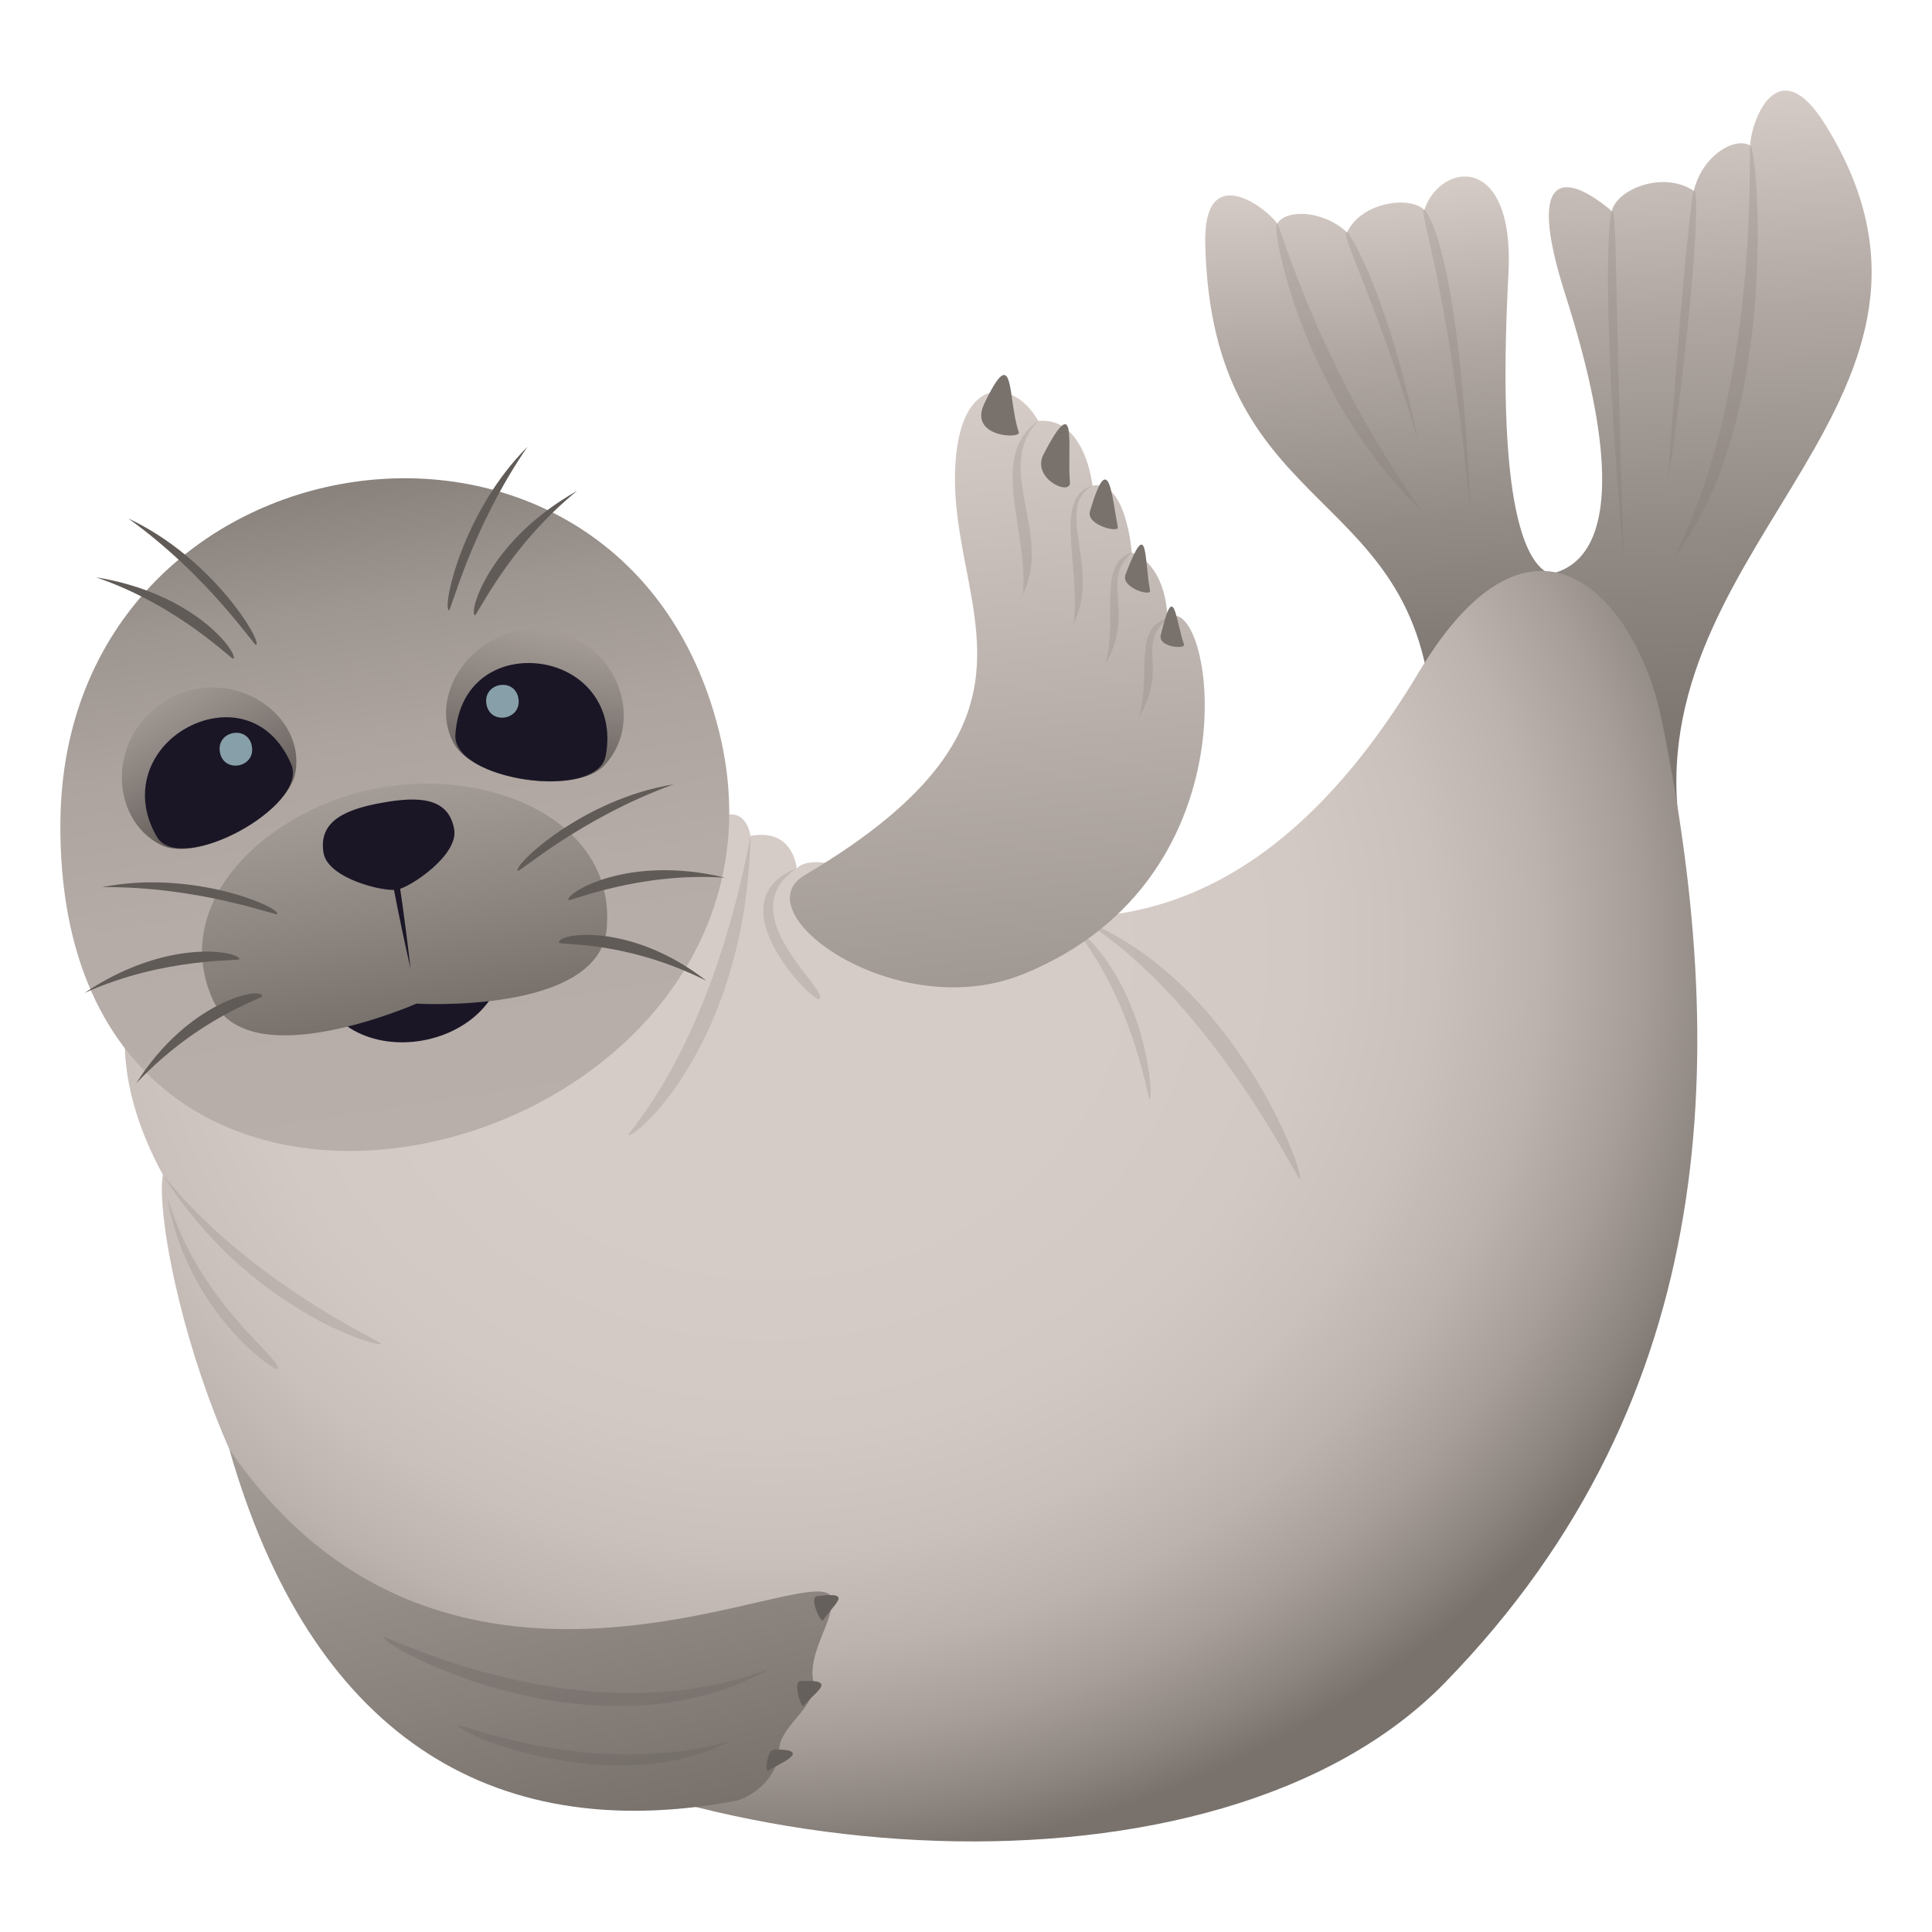<svg xmlns="http://www.w3.org/2000/svg" xml:space="preserve" style="enable-background:new 0 0 64 64" viewBox="0 0 64 64"><linearGradient id="a" x1="53.37" x2="53.37" y1="8.067" y2="-11.55" gradientTransform="rotate(-3.509 336.536 129.564)" gradientUnits="userSpaceOnUse"><stop offset="0" style="stop-color:#78716c"/><stop offset=".173" style="stop-color:#7f7772"/><stop offset=".419" style="stop-color:#918a85"/><stop offset=".71" style="stop-color:#b0a7a2"/><stop offset="1" style="stop-color:#d6ccc7"/></linearGradient><path d="M47.464 24.272c-.184-8.375-7.336-6.8-7.539-16.216-.059-2.757 2.007-1.19 2.387-.648.28-.478 1.489-.464 2.31.287.485-1.008 2.076-1.218 2.562-.741.515-1.576 3.003-1.945 2.785 2.126-.658 12.286 2.286 9.233 1.403 10.322-1.736 2.141-3.82 8.93-3.908 4.87z" style="fill:url(#a)"/><path d="M47.106 16.93c-3.985-3.778-5.033-9.499-4.794-9.522.078-.008 1.364 4.754 4.794 9.521zm1.602.008c-.738-7.615-1.76-10.041-1.524-9.984.077.019 1.161 1.322 1.524 9.983zm-1.732-2.341c-1.394-4.666-2.622-6.907-2.353-6.902.088.002 1.374 2.115 2.353 6.902z" style="opacity:.2;fill:#78716c"/><linearGradient id="b" x1="60.906" x2="60.906" y1="15.811" y2="-9.06" gradientTransform="rotate(-2.224 372.45 131.667)" gradientUnits="userSpaceOnUse"><stop offset="0" style="stop-color:#78716c"/><stop offset=".173" style="stop-color:#7f7772"/><stop offset=".419" style="stop-color:#918a85"/><stop offset=".71" style="stop-color:#b0a7a2"/><stop offset="1" style="stop-color:#d6ccc7"/></linearGradient><path d="M55.592 27.028c-.98-9.216 10.415-13.928 4.888-22.877-1.619-2.62-2.494-.045-2.502.667-.538-.3-1.598.36-1.869 1.504-1.039-.687-2.572-.034-2.713.674-1.41-1.205-2.923-1.554-1.546 2.753 3.058 9.568-.522 9.232-.979 9.336-2.915.663 5.197 12.411 4.721 7.943z" style="fill:url(#b)"/><path d="M55.457 18.46c3.597-4.648 2.746-13.748 2.521-13.642-.074.034.362 7.978-2.521 13.642zm-1.658.211c-.3-8.45-.229-11.855-.403-11.675-.057.059-.432 2.123.403 11.675zm1.466-2.788c.79-5.296 1.079-9.71.844-9.56-.077.048-.5 4.184-.844 9.56z" style="opacity:.2;fill:#78716c"/><radialGradient id="c" cx="20.988" cy="-45.072" r="33.353" gradientTransform="matrix(1.003 -.03 .021 .907 5.517 73.103)" gradientUnits="userSpaceOnUse"><stop offset=".324" style="stop-color:#d6ccc7"/><stop offset=".523" style="stop-color:#d3c9c4"/><stop offset=".651" style="stop-color:#cbc1bc"/><stop offset=".76" style="stop-color:#bcb3ae"/><stop offset=".858" style="stop-color:#a79e99"/><stop offset=".947" style="stop-color:#8c847f"/><stop offset="1" style="stop-color:#78716c"/></radialGradient><path d="M5.397 38.92c-.339 1.7 1.713 12.16 7.66 16.5 9.13 6.662 27.264 8.061 34.812.317 9.298-9.54 9.359-21.118 7.186-31.85-.82-4.049-4.239-7.987-8.052-1.624-8.694 14.507-18.792 4.824-20.612 6.5 0 0-.103-1.343-1.527-1.073-.16-.832-.707-.705-.707-.705-3.344-4.593-25.488-.46-18.76 11.935z" style="fill:url(#c)"/><path d="M24.864 27.69c-.154 6.919-3.892 10.092-4.049 9.902-.051-.062 2.695-2.77 4.049-9.902zm1.526 1.072c-2.779 1.098.543 4.463.744 4.33.402-.262-3.005-2.815-.743-4.33zM5.548 39.684c.614 3.734 3.617 5.845 3.656 5.65.079-.386-2.61-2.165-3.656-5.65zm30.287-9.226c5.107 2.022 7.444 8.532 7.216 8.597-.075.022-2.946-5.927-7.216-8.597z" style="opacity:.2;fill:#78716c"/><path d="M35.432 30.548c2.538 1.88 2.81 5.86 2.647 5.867-.054.002-.54-3.383-2.647-5.867zM5.397 38.92c2.814 4.481 7.22 5.775 7.224 5.585.001-.062-4.368-2.039-7.224-5.585z" style="opacity:.2;fill:#78716c"/><linearGradient id="d" x1="44.673" x2="44.673" y1="-104.581" y2="-119.484" gradientTransform="rotate(-12.041 815.207 96.109)" gradientUnits="userSpaceOnUse"><stop offset="0" style="stop-color:#78716c"/><stop offset=".393" style="stop-color:#8b837e"/><stop offset="1" style="stop-color:#a49c97"/></linearGradient><path d="M7.593 47.998c2.686 9.395 8.598 13.161 16.719 11.67.528-.096 1.45-.697 1.499-1.712.039-.82 1.275-1.407 1.126-2.268-.17-.975.68-1.979.615-2.708-.153-1.69-12.602 5.826-19.959-4.981z" style="fill:url(#d)"/><path d="M27.061 52.878c1.258-.176.548.257.203.8-.065.102-.477-.761-.203-.8zm-.539 2.811c1.239-.065.512.33.099.818-.077.092-.376-.804-.099-.818zm-.86 2.265c1.36-.002.03.53-.218.705-.097.069-.06-.704.218-.705z" style="fill:#66605c"/><path d="M25.529 55.271c-5.697 3.192-12.874-.724-12.818-1.04.018-.105 6.65 3.386 12.818 1.04zm-1.324 2.395c-3.747 1.986-9.063-.233-9.01-.505.018-.09 4.553 1.8 9.01.505z" style="opacity:.3;fill:#66605c"/><linearGradient id="e" x1="221.081" x2="239.004" y1="205.933" y2="207.73" gradientTransform="matrix(.045 -1.088 -1.137 -.002 257.557 273.6)" gradientUnits="userSpaceOnUse"><stop offset="0" style="stop-color:#a09893"/><stop offset="1" style="stop-color:#d6ccc7"/></linearGradient><path d="M26.656 28.991c8.737-5.165 4.805-8.816 4.984-13.445.124-3.19 1.963-3.018 2.754-1.601 1.562-.147 1.796 2.145 1.796 2.145 1.122-.23 1.302 2.219 1.302 2.219s1.092.266 1.184 2.171c1.454-1.083 3.162 8.588-4.796 11.795-4.19 1.689-9.335-2.036-7.224-3.284z" style="fill:url(#e)"/><path d="M33.885 19.688c.997-1.975-.99-4.218.51-5.743-1.686 1.143-.307 3.683-.51 5.743zm1.685.963c.911-1.853-.674-3.845.62-4.56-1.313.365-.396 2.598-.62 4.56zm1.054 1.335c1.008-1.772-.202-2.711.868-3.677-1.158.355-.449 2.18-.868 3.677zm1.106 1.774c1.008-1.773-.124-2.314.946-3.28-1.158.355-.527 1.783-.946 3.28z" style="opacity:.2;fill:#78716c"/><path d="M32.602 13.382c1.026-2.166.772-.144 1.147.936.08.23-1.672.171-1.147-.936zm1.97 1.661c1.156-2.221.765-.167.871.924.048.492-1.296-.108-.871-.924zm1.535 1.893c.631-2.152.719-.502.923.531.038.193-1.059-.069-.923-.531zm1.178 2.094c.762-2 .61-.524.813.539.038.199-.98-.102-.813-.538zm1.167 2.01c.441-1.857.474-.562.77.31.055.164-.866.095-.77-.31z" style="fill:#78716c"/><linearGradient id="f" x1="27.816" x2="27.816" y1="-115.03" y2="-136.958" gradientTransform="rotate(-8.795 1015.044 46.717)" gradientUnits="userSpaceOnUse"><stop offset="0" style="stop-color:#b8afaa"/><stop offset=".376" style="stop-color:#b5aca7"/><stop offset=".616" style="stop-color:#ada49f"/><stop offset=".818" style="stop-color:#9e9691"/><stop offset=".997" style="stop-color:#89827d"/><stop offset="1" style="stop-color:#89827d"/></linearGradient><path d="M2 27.225c-.153 18.097 25.406 11.255 21.811-3.034-3.234-12.853-21.699-10.1-21.81 3.034z" style="fill:url(#f)"/><linearGradient id="g" x1=".102" x2=".102" y1="23.767" y2="19.387" gradientTransform="matrix(.991 .136 -.155 1.129 21.015 -1.018)" gradientUnits="userSpaceOnUse"><stop offset="0" style="stop-color:#615b57"/><stop offset="1" style="stop-color:#615b57;stop-opacity:0"/></linearGradient><path d="M18.214 20.897c-2.332-.396-4.143 2.027-3.17 3.747.683 1.208 4.026 1.709 4.978.707 1.343-1.413.497-4.063-1.808-4.454z" style="fill:url(#g)"/><path d="M17.934 21.995c1.375.205 2.45 1.38 2.129 3.05-.288 1.496-5.077.814-4.978-.707.12-1.841 1.543-2.538 2.849-2.343z" style="fill:#1a1626"/><path d="M17.173 23.135c.122.713-.939.904-1.06.19-.121-.712.94-.902 1.06-.19z" style="fill:#879fa8"/><linearGradient id="h" x1="922.834" x2="922.834" y1="-235.153" y2="-239.51" gradientTransform="matrix(-.886 .464 .529 1.009 949.657 -163.748)" gradientUnits="userSpaceOnUse"><stop offset="0" style="stop-color:#615b57"/><stop offset="1" style="stop-color:#615b57;stop-opacity:0"/></linearGradient><path d="M5.567 23.17c2.063-1.185 4.566.462 4.218 2.42-.244 1.374-3.223 3.012-4.45 2.402-1.729-.86-1.808-3.648.232-4.821z" style="fill:url(#h)"/><path d="M6.193 24.106c-1.226.673-1.85 2.153-.997 3.613.764 1.306 5.045-1.006 4.45-2.403-.72-1.69-2.289-1.849-3.453-1.21z" style="fill:#1a1626"/><path d="M7.284 24.913c.122.714 1.182.523 1.06-.19-.12-.713-1.18-.522-1.06.19z" style="fill:#879fa8"/><path d="M10.375 32.156c.652 3.834 6.932 2.705 6.28-1.13-.367-2.16-6.647-1.031-6.28 1.13z" style="fill:#1a1626"/><linearGradient id="i" x1="30.948" x2="30.948" y1="-130.912" y2="-138.553" gradientTransform="rotate(-9.915 970.8 49.774)" gradientUnits="userSpaceOnUse"><stop offset="0" style="stop-color:#78716c"/><stop offset=".393" style="stop-color:#8b837e"/><stop offset="1" style="stop-color:#a49c97"/></linearGradient><path d="M12.579 26.094c-3.628.653-6.992 3.72-5.54 6.997 1.162 2.62 6.755.156 6.755.156s6.08.366 6.307-2.504c.286-3.59-3.89-5.302-7.522-4.649z" style="fill:url(#i)"/><path d="M12.666 26.59c-1.195.215-2.13.594-1.948 1.665.145.851 1.996 1.296 2.438 1.217.44-.08 2.034-1.144 1.89-1.995-.183-1.07-1.186-1.101-2.38-.886z" style="fill:#1a1626"/><path d="M12.88 27.85c.239-.043.72 4.24.72 4.24s-.96-4.196-.72-4.24z" style="fill:#1a1626"/><path d="M4.252 17.176c2.784 1.305 4.433 4.059 4.235 4.19-.065.042-1.562-2.268-4.235-4.19zm-1.068 1.949c3.284.525 4.71 2.516 4.55 2.696-.051.058-1.788-1.755-4.55-2.696zm14.29-4.326c-2.19 2.198-2.832 5.365-2.602 5.418.075.018.721-2.678 2.602-5.418zm1.646 1.461c-2.915 1.64-3.599 4.01-3.39 4.123.068.037 1.104-2.275 3.39-4.124zm3.197 9.722c-3.02.488-5.324 2.686-5.166 2.867.051.059 2.092-1.754 5.166-2.867zm1.081 6.506c-2.51-1.961-4.95-1.578-4.88-1.264.024.103 2.148-.097 4.88 1.264zm.626-3.413c-3.235-.783-5.28.511-5.198.739.026.075 2.296-.935 5.198-.739zm-20.639.312c3.002-.596 5.894.668 5.805.893-.028.074-2.547-.919-5.805-.893zm1.129 6.496c1.715-2.72 4.137-3.211 4.173-2.89.012.104-2.052.657-4.173 2.89zM2.8 32.892c2.784-1.866 5.135-1.362 5.133-1.12 0 .08-2.468-.077-5.134 1.12z" style="fill:#615b57"/></svg>